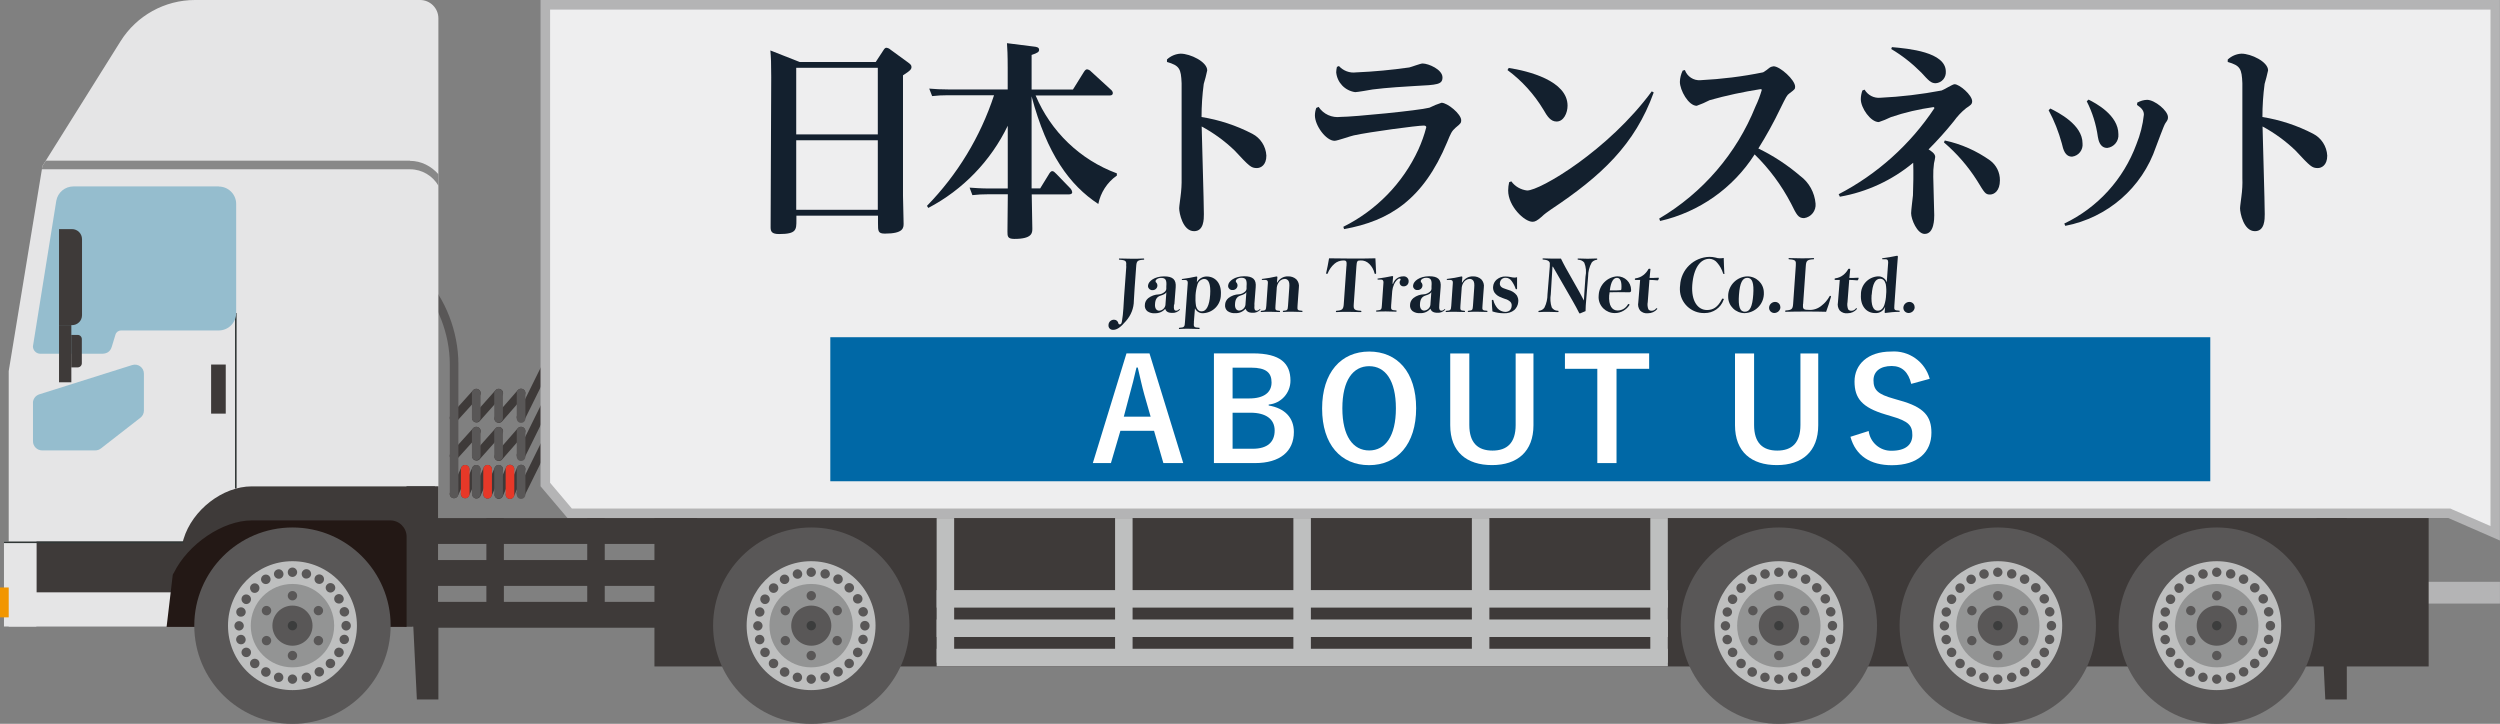 <?xml version="1.0" encoding="UTF-8"?>
<svg id="_レイヤー_2" data-name="レイヤー 2" xmlns="http://www.w3.org/2000/svg" viewBox="0 0 409.97 118.7">
  <rect x="0" y="0" width="409.97" height="118.7" fill="#808080" stroke="none"/>
  <defs>
    <style>
      .cls-1 {
        fill: #595757;
      }

      .cls-1, .cls-2, .cls-3, .cls-4, .cls-5, .cls-6, .cls-7, .cls-8, .cls-9, .cls-10, .cls-11, .cls-12, .cls-13, .cls-14, .cls-15, .cls-16, .cls-17 {
        stroke-width: 0px;
      }

      .cls-2 {
        fill: #888;
      }

      .cls-3 {
        fill: #95bdce;
      }

      .cls-4 {
        fill: #3c3d3d;
      }

      .cls-5 {
        fill: #3e3a39;
      }

      .cls-6 {
        fill: #231815;
      }

      .cls-7 {
        fill: #13202e;
      }

      .cls-8 {
        fill: #bebfbf;
      }

      .cls-9 {
        fill: #b4b4b5;
      }

      .cls-10 {
        fill: #313736;
      }

      .cls-11 {
        fill: #939494;
      }

      .cls-12 {
        fill: #fff;
      }

      .cls-13 {
        fill: #e5e5e6;
      }

      .cls-14 {
        fill: #e73828;
      }

      .cls-15 {
        fill: #eeeeef;
      }

      .cls-16 {
        fill: #f29600;
      }

      .cls-17 {
        fill: #0068a6;
      }
    </style>
  </defs>
  <g id="_レイヤー_1-2" data-name="レイヤー 1">
    <g id="_レイヤー_2-2" data-name=" レイヤー 2-2">
      <g>
        <path class="cls-5" d="m74.47,69.23c-.18,0-.34-.06-.48-.18-.3-.26-.32-.71-.06-1.01l3.65-4.04c.26-.3.71-.32,1.01-.06.3.26.32.71.06,1.01l-3.65,4.04c-.14.16-.34.24-.54.24Z"/>
        <path class="cls-5" d="m78.14,69.29c-.16,0-.34-.06-.48-.18-.3-.26-.32-.71-.06-1.01l3.65-4.1c.26-.3.71-.32,1.01-.06.3.26.32.71.06,1.01l-3.65,4.1c-.14.16-.34.24-.54.24Z"/>
        <path class="cls-5" d="m81.8,69.35c-.16,0-.34-.06-.48-.18-.3-.26-.32-.71-.06-1.01l3.65-4.18c.26-.3.71-.32,1.01-.06.3.26.32.71.06,1.01l-3.65,4.18c-.14.16-.34.24-.54.24Z"/>
        <path class="cls-5" d="m85.45,69.12c-.1,0-.22-.02-.32-.08-.36-.18-.5-.59-.32-.95l3.83-7.75c.18-.36.59-.5.95-.32s.5.59.32.95l-3.83,7.75c-.12.26-.38.4-.63.4Z"/>
        <path class="cls-1" d="m78.1,69.23c-.4,0-.71-.32-.71-.71v-4.04c0-.4.32-.71.71-.71s.71.32.71.71v4.04c0,.4-.32.71-.71.71Z"/>
        <path class="cls-1" d="m81.76,69.29c-.4,0-.71-.32-.71-.71v-4.1c0-.4.32-.71.71-.71s.71.32.71.71v4.1c0,.4-.32.71-.71.71Z"/>
        <path class="cls-1" d="m85.45,69.35c-.4,0-.71-.32-.71-.71v-4.18c0-.4.32-.71.71-.71s.71.32.71.71v4.18c0,.4-.32.71-.71.71Z"/>
        <path class="cls-5" d="m74.47,75.46c-.18,0-.34-.06-.48-.18-.3-.26-.32-.71-.06-1.01l3.65-4.04c.26-.3.71-.32,1.01-.06.3.26.32.71.06,1.01l-3.65,4.04c-.14.16-.34.24-.54.24Z"/>
        <path class="cls-5" d="m78.14,75.54c-.16,0-.34-.06-.48-.18-.3-.26-.32-.71-.06-1.01l3.65-4.1c.26-.3.71-.32,1.01-.06.3.26.32.71.06,1.01l-3.65,4.1c-.14.16-.34.24-.54.24Z"/>
        <path class="cls-5" d="m81.8,75.6c-.16,0-.34-.06-.48-.18-.3-.26-.32-.71-.06-1.01l3.65-4.18c.26-.3.71-.32,1.01-.06.3.26.32.71.06,1.01l-3.65,4.18c-.14.16-.34.24-.54.24Z"/>
        <path class="cls-5" d="m85.45,75.34c-.1,0-.22-.02-.32-.08-.36-.18-.5-.59-.32-.95l3.83-7.75c.18-.36.59-.5.95-.32s.5.59.32.95l-3.83,7.75c-.12.26-.38.4-.63.4Z"/>
        <path class="cls-1" d="m78.1,75.46c-.4,0-.71-.32-.71-.71v-4.04c0-.4.32-.71.71-.71s.71.32.71.71v4.04c0,.4-.32.71-.71.71Z"/>
        <path class="cls-1" d="m81.76,75.54c-.4,0-.71-.32-.71-.71v-4.1c0-.4.32-.71.71-.71s.71.32.71.71v4.1c0,.4-.32.71-.71.71Z"/>
        <path class="cls-1" d="m85.45,75.6c-.4,0-.71-.32-.71-.71v-4.18c0-.4.32-.71.71-.71s.71.32.71.71v4.18c0,.4-.32.71-.71.71Z"/>
        <path class="cls-5" d="m74.47,81.71s-.2-.02-.3-.06c-.36-.16-.52-.57-.36-.93l1.82-4.04c.16-.36.57-.52.93-.36.36.16.52.57.36.93l-1.82,4.04c-.12.26-.38.42-.65.42h.02Z"/>
        <path class="cls-5" d="m76.29,81.71s-.2-.02-.3-.06c-.36-.16-.52-.57-.36-.93l1.82-4.04c.16-.36.57-.52.93-.36.36.16.52.57.36.93l-1.82,4.04c-.12.26-.38.42-.65.42h.02Z"/>
        <path class="cls-5" d="m78.14,81.76s-.2,0-.28-.06c-.36-.16-.52-.57-.36-.93l1.82-4.1c.16-.36.57-.52.93-.36.36.16.52.57.36.93l-1.82,4.1c-.12.26-.38.42-.65.42Z"/>
        <path class="cls-5" d="m79.96,81.76s-.2,0-.28-.06c-.36-.16-.52-.57-.36-.93l1.82-4.1c.16-.36.57-.52.93-.36.36.16.52.57.36.93l-1.82,4.1c-.12.26-.38.42-.65.42Z"/>
        <path class="cls-5" d="m81.8,81.82s-.2,0-.28-.06c-.36-.16-.52-.57-.36-.93l1.82-4.18c.16-.36.57-.52.93-.38.36.16.52.57.36.93l-1.82,4.18c-.12.26-.38.44-.65.44Z"/>
        <path class="cls-5" d="m83.63,81.82s-.2,0-.28-.06c-.36-.16-.52-.57-.36-.93l1.82-4.18c.16-.36.57-.52.93-.38.36.16.52.57.36.93l-1.82,4.18c-.12.26-.38.44-.65.44Z"/>
        <path class="cls-5" d="m85.45,81.57c-.1,0-.22-.02-.32-.08-.36-.18-.5-.59-.32-.95l3.83-7.75c.18-.36.59-.5.95-.32s.5.59.32.95l-3.83,7.75c-.12.26-.38.4-.63.4Z"/>
        <path class="cls-1" d="m78.1,81.71c-.4,0-.71-.32-.71-.71v-4.04c0-.4.32-.71.71-.71s.71.32.71.71v4.04c0,.4-.32.71-.71.71Z"/>
        <path class="cls-1" d="m81.76,81.76c-.4,0-.71-.32-.71-.71v-4.1c0-.4.32-.71.71-.71s.71.32.71.71v4.1c0,.4-.32.71-.71.71Z"/>
        <path class="cls-1" d="m85.45,81.82c-.4,0-.71-.32-.71-.71v-4.18c0-.4.32-.71.71-.71s.71.32.71.71v4.18c0,.4-.32.71-.71.71Z"/>
        <path class="cls-14" d="m76.29,81.71c-.4,0-.71-.32-.71-.71v-4.04c0-.4.32-.71.71-.71s.71.32.71.71v4.04c0,.4-.32.71-.71.71Z"/>
        <path class="cls-14" d="m79.96,81.76c-.4,0-.71-.32-.71-.71v-4.1c0-.4.32-.71.71-.71s.71.32.71.71v4.1c0,.4-.32.71-.71.71Z"/>
        <path class="cls-14" d="m83.63,81.82c-.4,0-.71-.32-.71-.71v-4.18c0-.4.32-.71.71-.71s.71.32.71.71v4.18c0,.4-.32.71-.71.71Z"/>
        <path class="cls-1" d="m74.47,81.71c-.4,0-.71-.32-.71-.71v-21.27c0-4.96-2-10.09-5.21-13.42-.28-.28-.26-.73,0-1.01.28-.28.73-.26,1.01,0,3.47,3.57,5.61,9.1,5.61,14.41v21.27c0,.4-.32.71-.71.71l.02.02Z"/>
        <rect class="cls-9" x="396.99" y="95.41" width="12.97" height="3.57"/>
        <rect class="cls-5" x="107.32" y="84.96" width="290.95" height="24.33"/>
        <polyline class="cls-13" points="1.43 102.74 71.89 102.74 71.89 27.22 6.96 27.22 1.43 60.85 1.43 102.74"/>
        <polyline class="cls-5" points="35.21 97.13 5.97 97.13 5.97 88.8 38.86 88.8 35.21 97.13"/>
        <path class="cls-5" d="m28.47,93.98l38.21,8.82,5.21-.04-.57-23h-30.04c-4.76,0-9.75,3.87-11.18,8.64l-1.63,5.59"/>
        <path class="cls-6" d="m28.47,93.98l-.14.28-1.01,8.55h39.36v-14.79c0-1.49-1.21-2.68-2.68-2.68h-22.7c-4.76,0-10.49,3.87-12.81,8.64"/>
        <polyline class="cls-5" points="68.36 114.7 71.89 114.7 71.89 79.74 66.66 79.74 68.36 114.7"/>
        <polyline class="cls-5" points="381.32 114.7 384.85 114.7 384.85 79.74 379.62 79.74 381.32 114.7"/>
        <path class="cls-1" d="m379.62,102.6c0,8.9-7.22,16.1-16.1,16.1s-16.1-7.22-16.1-16.1,7.22-16.1,16.1-16.1,16.1,7.22,16.1,16.1"/>
        <path class="cls-8" d="m374.09,102.6c0,5.83-4.72,10.57-10.57,10.57s-10.57-4.72-10.57-10.57,4.72-10.57,10.57-10.57,10.57,4.72,10.57,10.57"/>
        <path class="cls-1" d="m362.75,111.37c0-.44.36-.77.77-.77s.77.36.77.77-.36.77-.77.77-.77-.36-.77-.77m-1.69.46c-.42-.12-.65-.54-.56-.95.12-.42.54-.65.95-.56h0c.42.12.65.54.56.95-.1.36-.42.57-.75.57-.06,0-.14,0-.2-.02h0Zm3.99-.56c-.12-.42.14-.83.56-.95.42-.12.83.14.95.56s-.14.85-.56.95c-.06,0-.14.02-.2.02-.34,0-.65-.24-.75-.57h0Zm-6.29-.4c-.38-.22-.5-.69-.28-1.07.22-.38.69-.5,1.07-.28.38.22.5.69.3,1.07-.14.26-.42.4-.67.4-.14,0-.26-.04-.4-.1l-.02-.02Zm8.49-.3c-.22-.38-.1-.85.28-1.07s.85-.08,1.07.28c.22.38.08.85-.28,1.07-.12.08-.26.1-.4.1-.28,0-.54-.14-.67-.4v.02Zm-10.47-1.23c-.3-.3-.3-.79,0-1.09.3-.3.79-.3,1.11,0,.3.3.3.79,0,1.11-.16.16-.36.22-.56.22s-.4-.08-.56-.22v-.02Zm12.41,0c-.3-.3-.3-.79,0-1.09h0c.3-.3.79-.3,1.11,0,.3.3.3.79,0,1.09-.16.16-.36.24-.56.24s-.4-.08-.56-.24Zm-13.92-1.96c-.22-.38-.1-.85.28-1.07s.85-.08,1.07.28c.22.38.08.85-.28,1.07-.12.08-.26.1-.4.1-.26,0-.54-.14-.67-.4v.02Zm15.48.28c-.38-.22-.5-.69-.28-1.07.22-.38.69-.5,1.07-.28.38.22.5.69.28,1.07-.14.26-.42.4-.67.4-.14,0-.26-.04-.4-.1v-.02Zm-16.44-2.58c-.12-.42.14-.85.56-.95.42-.12.83.14.95.56s-.14.85-.56.95c-.06,0-.14.02-.2.02-.34,0-.65-.24-.75-.57h0Zm17.51.54c-.42-.12-.65-.54-.56-.95s.54-.65.95-.56c.42.1.65.54.56.95-.1.36-.42.57-.75.57-.06,0-.14,0-.2-.02h0Zm-17.82-2.99c0-.44.34-.77.77-.77s.77.36.77.77-.36.77-.77.77-.77-.34-.77-.77Zm17.55,0h0v-.04c0-.44.34-.77.77-.77s.77.34.77.77h0v.04c0,.44-.36.77-.77.77s-.77-.36-.77-.77Zm-16.67-1.51c-.42-.1-.65-.54-.56-.95.12-.42.54-.65.95-.56.42.12.67.54.56.95-.1.36-.42.57-.75.57-.06,0-.14,0-.2-.02h0Zm16.4-.59c-.12-.42.14-.85.56-.95.42-.12.83.14.95.56s-.14.83-.56.95c-.06,0-.14.02-.2.02-.34,0-.65-.24-.75-.57h0Zm-15.72-1.59c-.38-.22-.5-.69-.3-1.07.22-.38.69-.5,1.07-.28.38.22.5.69.28,1.07-.14.26-.4.4-.67.4-.14,0-.26-.04-.4-.1l.02-.02Zm14.91-.34c-.22-.38-.1-.85.28-1.07s.85-.1,1.07.28.1.85-.28,1.07c-.12.08-.26.1-.4.1-.26,0-.54-.14-.67-.38Zm-13.68-1.63c-.3-.3-.3-.79,0-1.09.3-.3.79-.3,1.09,0,.3.3.3.79,0,1.11-.16.16-.36.24-.56.24s-.4-.08-.56-.24l.02-.02Zm12.41-.04h0c-.3-.3-.32-.79,0-1.09.3-.3.79-.3,1.11,0h0c.3.3.32.79,0,1.09-.16.16-.36.24-.56.24s-.4-.08-.56-.24Zm-10.73-1.53c-.22-.38-.08-.85.28-1.07.38-.22.85-.1,1.07.28s.1.85-.28,1.07c-.12.08-.26.1-.4.1-.26,0-.54-.14-.67-.4v.02Zm9.06.26c-.38-.22-.5-.69-.3-1.07.22-.38.69-.5,1.07-.3.38.22.5.69.3,1.07-.14.26-.42.4-.67.4-.14,0-.26-.04-.38-.1h-.02Zm-7.02-1.33c-.12-.42.14-.83.56-.95h0c.42-.12.83.14.95.56s-.14.85-.56.95c-.06,0-.14.02-.2.02-.34,0-.65-.24-.75-.57h0Zm5.1.54c-.42-.1-.65-.54-.56-.95s.54-.67.95-.56c.42.1.65.54.56.95-.1.36-.42.57-.75.57-.06,0-.14,0-.2-.02h0Zm-2.86-1.03c0-.44.34-.77.77-.77s.77.36.77.77-.36.77-.77.77h0c-.44,0-.77-.34-.77-.77Z"/>
        <path class="cls-11" d="m370.36,102.6c0,3.77-3.05,6.84-6.84,6.84s-6.84-3.05-6.84-6.84,3.05-6.84,6.84-6.84,6.84,3.05,6.84,6.84"/>
        <path class="cls-1" d="m366.81,102.6c0,1.82-1.47,3.29-3.29,3.29s-3.29-1.47-3.29-3.29,1.47-3.29,3.29-3.29,3.29,1.47,3.29,3.29"/>
        <path class="cls-4" d="m364.29,102.6c0,.42-.34.77-.77.77s-.77-.34-.77-.77.34-.77.77-.77.77.34.77.77"/>
        <path class="cls-1" d="m364.29,97.69c0,.42-.34.77-.77.77s-.77-.34-.77-.77.34-.77.77-.77.77.34.77.77"/>
        <path class="cls-1" d="m359.65,99.47c.38.22.5.67.28,1.05s-.67.5-1.05.28-.5-.67-.28-1.05.67-.5,1.05-.28"/>
        <path class="cls-1" d="m358.88,104.39c.38-.22.83-.08,1.05.28.22.38.08.83-.28,1.05-.38.22-.83.08-1.05-.28-.22-.38-.08-.83.28-1.05"/>
        <path class="cls-1" d="m362.75,107.5c0-.42.34-.77.77-.77s.77.34.77.77-.34.77-.77.77-.77-.34-.77-.77"/>
        <path class="cls-1" d="m367.39,105.72c-.38-.22-.5-.67-.28-1.05s.67-.5,1.05-.28.5.67.28,1.05-.67.5-1.05.28"/>
        <path class="cls-1" d="m368.16,100.8c-.38.22-.83.08-1.05-.28-.22-.38-.08-.83.28-1.05.38-.22.83-.08,1.05.28.22.38.08.83-.28,1.05"/>
        <path class="cls-1" d="m64.06,102.6c0,8.9-7.22,16.1-16.1,16.1s-16.1-7.22-16.1-16.1,7.22-16.1,16.1-16.1,16.1,7.22,16.1,16.1"/>
        <path class="cls-8" d="m58.53,102.6c0,5.83-4.72,10.57-10.57,10.57s-10.57-4.72-10.57-10.57,4.72-10.57,10.57-10.57,10.57,4.72,10.57,10.57"/>
        <path class="cls-1" d="m47.19,111.37c0-.44.36-.77.77-.77s.77.36.77.77-.36.77-.77.77-.77-.36-.77-.77m-1.69.46c-.42-.12-.65-.54-.56-.95.12-.42.54-.65.95-.56h0c.42.12.65.54.56.95-.1.36-.42.57-.75.57-.06,0-.14,0-.2-.02Zm3.99-.56c-.12-.42.14-.83.56-.95.42-.12.83.14.95.56s-.14.85-.56.95c-.06,0-.14.02-.2.02-.34,0-.65-.24-.75-.57Zm-6.29-.4c-.38-.22-.5-.69-.28-1.07.22-.38.69-.5,1.07-.28s.5.69.3,1.07c-.14.26-.42.4-.67.4-.14,0-.26-.04-.4-.1l-.02-.02Zm8.49-.3c-.22-.38-.1-.85.28-1.07.38-.22.85-.08,1.07.28.22.38.08.85-.28,1.07-.12.08-.26.1-.4.1-.28,0-.54-.14-.67-.4v.02Zm-10.47-1.23c-.3-.3-.3-.79,0-1.09.3-.3.79-.3,1.11,0,.3.3.3.79,0,1.11-.16.16-.36.22-.56.22s-.4-.08-.56-.22v-.02Zm12.41,0c-.3-.3-.3-.79,0-1.09h0c.3-.3.79-.3,1.11,0,.3.3.3.79,0,1.09-.16.16-.36.24-.56.24s-.4-.08-.56-.24Zm-13.92-1.96c-.22-.38-.1-.85.28-1.07.38-.22.85-.08,1.07.28.22.38.08.85-.28,1.07-.12.08-.26.1-.4.1-.26,0-.54-.14-.67-.4v.02Zm15.48.28c-.38-.22-.5-.69-.28-1.07.22-.38.69-.5,1.07-.28s.5.69.28,1.07c-.14.26-.42.4-.67.4-.14,0-.26-.04-.4-.1v-.02Zm-16.44-2.58c-.12-.42.14-.85.56-.95.42-.12.83.14.95.56s-.14.85-.56.95c-.06,0-.14.02-.2.02-.34,0-.65-.24-.75-.57Zm17.51.54c-.42-.12-.65-.54-.56-.95.12-.42.54-.65.95-.56.42.1.65.54.56.95-.1.36-.42.57-.75.57-.06,0-.14,0-.2-.02Zm-17.82-2.99c0-.44.34-.77.77-.77s.77.36.77.77-.36.77-.77.77-.77-.34-.77-.77Zm17.55,0h0v-.04c0-.44.34-.77.77-.77s.77.34.77.77h0v.04c0,.44-.36.77-.77.77s-.77-.36-.77-.77Zm-16.67-1.51c-.42-.1-.65-.54-.56-.95.12-.42.54-.65.95-.56.42.12.67.54.56.95-.1.36-.42.57-.75.57-.06,0-.14,0-.2-.02Zm16.4-.59c-.12-.42.14-.85.56-.95.42-.12.83.14.95.56s-.14.83-.56.95c-.06,0-.14.02-.2.02-.34,0-.65-.24-.75-.57Zm-15.72-1.59c-.38-.22-.5-.69-.3-1.07.22-.38.69-.5,1.07-.28s.5.69.28,1.07c-.14.26-.4.4-.67.4-.14,0-.26-.04-.38-.1v-.02Zm14.91-.34c-.22-.38-.1-.85.28-1.07.38-.22.85-.1,1.07.28s.1.85-.28,1.07c-.12.08-.26.1-.4.1-.26,0-.54-.14-.67-.38Zm-13.68-1.63c-.3-.3-.3-.79,0-1.09.3-.3.79-.3,1.09,0s.3.79,0,1.11c-.16.16-.36.24-.56.24s-.4-.08-.56-.24l.02-.02Zm12.41-.04h0c-.3-.3-.32-.79,0-1.09.3-.3.79-.3,1.11,0h0c.3.3.32.79,0,1.09-.16.16-.36.24-.56.24s-.4-.08-.56-.24Zm-10.73-1.53c-.22-.38-.08-.85.28-1.07.38-.22.85-.1,1.07.28s.1.85-.28,1.07c-.12.08-.26.1-.4.1-.26,0-.54-.14-.67-.4v.02Zm9.06.26c-.38-.22-.5-.69-.3-1.07.22-.38.69-.5,1.07-.3.38.22.5.69.3,1.07-.14.26-.42.4-.67.4-.14,0-.26-.04-.4-.1Zm-7.02-1.33c-.12-.42.14-.83.56-.95h0c.42-.12.83.14.95.56s-.14.85-.56.95c-.06,0-.14.02-.2.02-.34,0-.65-.24-.75-.57Zm5.1.54c-.42-.1-.65-.54-.56-.95.12-.42.54-.67.95-.56.42.1.65.54.56.95-.1.36-.42.57-.75.57-.06,0-.14,0-.2-.02Zm-2.86-1.03c0-.44.34-.77.77-.77s.77.36.77.77-.36.77-.77.77h0c-.44,0-.77-.34-.77-.77Z"/>
        <path class="cls-11" d="m54.8,102.6c0,3.77-3.05,6.84-6.84,6.84s-6.84-3.05-6.84-6.84,3.05-6.84,6.84-6.84,6.84,3.05,6.84,6.84"/>
        <path class="cls-1" d="m51.25,102.6c0,1.82-1.47,3.29-3.29,3.29s-3.29-1.47-3.29-3.29,1.47-3.29,3.29-3.29,3.29,1.47,3.29,3.29"/>
        <path class="cls-4" d="m48.73,102.6c0,.42-.34.77-.77.77s-.77-.34-.77-.77.34-.77.77-.77.77.34.77.77"/>
        <path class="cls-1" d="m48.73,97.69c0,.42-.34.77-.77.77s-.77-.34-.77-.77.34-.77.77-.77.77.34.77.77"/>
        <path class="cls-1" d="m44.09,99.47c.38.22.5.67.28,1.05s-.67.5-1.05.28-.5-.67-.28-1.05.67-.5,1.05-.28"/>
        <path class="cls-1" d="m43.32,104.39c.38-.22.83-.08,1.05.28.22.38.08.83-.28,1.05-.38.22-.83.08-1.05-.28-.22-.38-.08-.83.28-1.05"/>
        <path class="cls-1" d="m47.19,107.5c0-.42.34-.77.77-.77s.77.34.77.77-.34.77-.77.77-.77-.34-.77-.77"/>
        <path class="cls-1" d="m51.83,105.72c-.38-.22-.5-.67-.28-1.05s.67-.5,1.05-.28.5.67.28,1.05-.67.5-1.05.28"/>
        <path class="cls-1" d="m52.6,100.8c-.38.22-.83.08-1.05-.28-.22-.38-.08-.83.28-1.05.38-.22.83-.08,1.05.28.22.38.08.83-.28,1.05"/>
        <path class="cls-1" d="m343.71,102.6c0,8.9-7.22,16.1-16.1,16.1s-16.1-7.22-16.1-16.1,7.22-16.1,16.1-16.1,16.1,7.22,16.1,16.1"/>
        <path class="cls-8" d="m338.18,102.6c0,5.83-4.72,10.57-10.57,10.57s-10.57-4.72-10.57-10.57,4.72-10.57,10.57-10.57,10.57,4.72,10.57,10.57"/>
        <path class="cls-1" d="m326.84,111.37c0-.44.36-.77.77-.77s.77.36.77.77-.36.77-.77.77-.77-.36-.77-.77m-1.69.46c-.42-.12-.65-.54-.56-.95.12-.42.54-.65.95-.56h0c.42.12.65.54.56.95-.1.36-.42.57-.75.57-.06,0-.14,0-.2-.02h0Zm3.99-.56c-.12-.42.14-.83.56-.95.42-.12.83.14.95.56s-.14.85-.56.95c-.06,0-.14.02-.2.02-.34,0-.65-.24-.75-.57h0Zm-6.29-.4c-.38-.22-.5-.69-.28-1.07.22-.38.69-.5,1.07-.28.38.22.5.69.3,1.07-.14.26-.42.4-.67.4-.14,0-.26-.04-.4-.1l-.02-.02Zm8.49-.3c-.22-.38-.1-.85.28-1.07s.85-.08,1.07.28c.22.38.08.85-.28,1.07-.12.08-.26.1-.4.1-.28,0-.54-.14-.67-.4v.02Zm-10.47-1.23c-.3-.3-.3-.79,0-1.09.3-.3.79-.3,1.11,0,.3.3.3.79,0,1.11-.16.16-.36.22-.56.22s-.4-.08-.56-.22v-.02Zm12.41,0c-.3-.3-.3-.79,0-1.09h0c.3-.3.79-.3,1.11,0,.3.3.3.79,0,1.09-.16.16-.36.24-.56.24s-.4-.08-.56-.24Zm-13.92-1.96c-.22-.38-.1-.85.28-1.07s.85-.08,1.07.28c.22.38.08.85-.28,1.07-.12.08-.26.1-.4.1-.26,0-.54-.14-.67-.4v.02Zm15.48.28c-.38-.22-.5-.69-.28-1.07.22-.38.69-.5,1.07-.28.38.22.5.69.28,1.07-.14.26-.42.4-.67.4-.14,0-.26-.04-.4-.1v-.02Zm-16.44-2.58c-.12-.42.14-.85.56-.95.42-.12.83.14.95.56s-.14.85-.56.95c-.06,0-.14.02-.2.02-.34,0-.65-.24-.75-.57h0Zm17.51.54c-.42-.12-.65-.54-.56-.95s.54-.65.95-.56c.42.1.65.54.56.95-.1.36-.42.57-.75.57-.06,0-.14,0-.2-.02h0Zm-17.82-2.99c0-.44.34-.77.77-.77s.77.36.77.77-.36.77-.77.77-.77-.34-.77-.77Zm17.55,0h0v-.04c0-.44.34-.77.77-.77s.77.34.77.77h0v.04c0,.44-.36.77-.77.77s-.77-.36-.77-.77Zm-16.67-1.51c-.42-.1-.65-.54-.56-.95.12-.42.54-.65.95-.56.42.12.67.54.56.95-.1.36-.42.57-.75.57-.06,0-.14,0-.2-.02h0Zm16.4-.59c-.12-.42.14-.85.56-.95.42-.12.83.14.95.56s-.14.83-.56.95c-.06,0-.14.02-.2.02-.34,0-.65-.24-.75-.57h0Zm-15.72-1.59c-.38-.22-.5-.69-.3-1.07.22-.38.69-.5,1.07-.28.38.22.5.69.28,1.07-.14.26-.4.4-.67.4-.14,0-.26-.04-.4-.1l.02-.02Zm14.91-.34c-.22-.38-.1-.85.28-1.07s.85-.1,1.07.28.1.85-.28,1.07c-.12.08-.26.1-.4.1-.26,0-.54-.14-.67-.38Zm-13.68-1.63c-.3-.3-.3-.79,0-1.09.3-.3.79-.3,1.09,0,.3.3.3.79,0,1.11-.16.16-.36.24-.56.24s-.4-.08-.56-.24l.02-.02Zm12.41-.04h0c-.3-.3-.32-.79,0-1.09.3-.3.79-.3,1.11,0h0c.3.3.32.79,0,1.09-.16.16-.36.24-.56.24s-.4-.08-.56-.24Zm-10.73-1.53c-.22-.38-.08-.85.28-1.07.38-.22.85-.1,1.07.28s.1.85-.28,1.07c-.12.08-.26.1-.4.1-.26,0-.54-.14-.67-.4v.02Zm9.06.26c-.38-.22-.5-.69-.3-1.07.22-.38.69-.5,1.07-.3.38.22.5.69.3,1.07-.14.26-.42.4-.67.4-.14,0-.26-.04-.4-.1Zm-7.02-1.33c-.12-.42.14-.83.56-.95h0c.42-.12.83.14.95.56s-.14.85-.56.95c-.06,0-.14.02-.2.02-.34,0-.65-.24-.75-.57h0Zm5.1.54c-.42-.1-.65-.54-.56-.95s.54-.67.95-.56c.42.1.65.54.56.95-.1.36-.42.57-.75.57-.06,0-.14,0-.2-.02h0Zm-2.86-1.03c0-.44.34-.77.77-.77s.77.36.77.77-.36.77-.77.77h0c-.44,0-.77-.34-.77-.77Z"/>
        <path class="cls-11" d="m334.45,102.6c0,3.77-3.05,6.84-6.82,6.84s-6.84-3.05-6.84-6.84,3.05-6.84,6.84-6.84,6.82,3.05,6.82,6.84"/>
        <path class="cls-1" d="m330.9,102.6c0,1.82-1.47,3.29-3.29,3.29s-3.29-1.47-3.29-3.29,1.47-3.29,3.29-3.29,3.29,1.47,3.29,3.29"/>
        <path class="cls-4" d="m328.39,102.6c0,.42-.34.77-.77.77s-.77-.34-.77-.77.34-.77.77-.77.77.34.77.77"/>
        <path class="cls-1" d="m328.39,97.69c0,.42-.34.77-.77.77s-.77-.34-.77-.77.34-.77.77-.77.77.34.77.77"/>
        <path class="cls-1" d="m323.75,99.47c.38.22.5.67.28,1.05s-.67.5-1.05.28-.5-.67-.28-1.05.67-.5,1.05-.28"/>
        <path class="cls-1" d="m322.97,104.39c.38-.22.83-.08,1.05.28.22.38.08.83-.28,1.05-.38.22-.83.08-1.05-.28-.22-.38-.08-.83.28-1.05"/>
        <path class="cls-1" d="m326.84,107.5c0-.42.34-.77.77-.77s.77.34.77.77-.34.77-.77.77-.77-.34-.77-.77"/>
        <path class="cls-1" d="m331.48,105.72c-.38-.22-.5-.67-.28-1.05s.67-.5,1.05-.28.5.67.28,1.05-.67.5-1.05.28"/>
        <path class="cls-1" d="m332.25,100.8c-.38.22-.83.08-1.05-.28-.22-.38-.08-.83.28-1.05.38-.22.83-.08,1.05.28.22.38.08.83-.28,1.05"/>
        <path class="cls-1" d="m307.81,102.6c0,8.9-7.22,16.1-16.1,16.1s-16.1-7.22-16.1-16.1,7.22-16.1,16.1-16.1,16.1,7.22,16.1,16.1"/>
        <path class="cls-8" d="m302.28,102.6c0,5.83-4.72,10.57-10.57,10.57s-10.57-4.72-10.57-10.57,4.72-10.57,10.57-10.57,10.57,4.72,10.57,10.57"/>
        <path class="cls-1" d="m290.93,111.37c0-.44.36-.77.77-.77s.77.36.77.77-.36.77-.77.77-.77-.36-.77-.77m-1.69.46c-.42-.12-.65-.54-.56-.95.12-.42.54-.65.95-.56h0c.42.12.65.54.56.95-.1.36-.42.57-.75.57-.06,0-.14,0-.2-.02h0Zm3.99-.56c-.12-.42.14-.83.56-.95.42-.12.83.14.95.56s-.14.85-.56.95c-.06,0-.14.02-.2.02-.34,0-.65-.24-.75-.57h0Zm-6.29-.4c-.38-.22-.5-.69-.28-1.07.22-.38.69-.5,1.07-.28.38.22.5.69.3,1.07-.14.26-.42.4-.67.4-.14,0-.26-.04-.4-.1l-.02-.02Zm8.49-.3c-.22-.38-.1-.85.28-1.07s.85-.08,1.07.28c.22.38.08.85-.28,1.07-.12.08-.26.1-.4.1-.28,0-.54-.14-.67-.4v.02Zm-10.47-1.23c-.3-.3-.3-.79,0-1.09.3-.3.79-.3,1.11,0,.3.3.3.79,0,1.11-.16.16-.36.22-.56.22s-.4-.08-.56-.22v-.02Zm12.41,0c-.3-.3-.3-.79,0-1.09h0c.3-.3.79-.3,1.11,0,.3.3.3.79,0,1.09-.16.16-.36.24-.56.24s-.4-.08-.56-.24Zm-13.92-1.96c-.22-.38-.1-.85.28-1.07s.85-.08,1.07.28c.22.38.08.85-.28,1.07-.12.08-.26.1-.4.1-.26,0-.54-.14-.67-.4v.02Zm15.48.28c-.38-.22-.5-.69-.28-1.07.22-.38.69-.5,1.07-.28.38.22.5.69.28,1.07-.14.26-.42.4-.67.4-.14,0-.26-.04-.4-.1v-.02Zm-16.44-2.58c-.12-.42.14-.85.56-.95.42-.12.83.14.95.56s-.14.85-.56.95c-.06,0-.14.02-.2.02-.34,0-.65-.24-.75-.57h0Zm17.51.54c-.42-.12-.65-.54-.56-.95.12-.42.54-.65.95-.56.42.1.65.54.56.95-.1.36-.42.57-.75.57-.06,0-.14,0-.2-.02h0Zm-17.82-2.99c0-.44.34-.77.77-.77s.77.36.77.77-.36.77-.77.77-.77-.34-.77-.77Zm17.55,0h0v-.04c0-.44.34-.77.77-.77s.77.34.77.77h0v.04c0,.44-.36.77-.77.77s-.77-.36-.77-.77Zm-16.67-1.51c-.42-.1-.65-.54-.56-.95.12-.42.54-.65.95-.56.42.12.67.54.56.95-.1.36-.42.57-.75.57-.06,0-.14,0-.2-.02h0Zm16.4-.59c-.12-.42.14-.85.56-.95.42-.12.83.14.95.56s-.14.83-.56.95c-.06,0-.14.02-.2.02-.34,0-.65-.24-.75-.57h0Zm-15.72-1.59c-.38-.22-.5-.69-.3-1.07.22-.38.69-.5,1.07-.28.38.22.5.69.28,1.07-.14.26-.4.4-.67.4-.14,0-.26-.04-.38-.1v-.02Zm14.91-.34c-.22-.38-.1-.85.28-1.07s.85-.1,1.07.28.1.85-.28,1.07c-.12.08-.26.1-.4.1-.26,0-.54-.14-.67-.38Zm-13.68-1.63c-.3-.3-.3-.79,0-1.09.3-.3.79-.3,1.09,0,.3.3.3.79,0,1.11-.16.16-.36.24-.56.24s-.4-.08-.56-.24l.02-.02Zm12.41-.04h0c-.3-.3-.32-.79,0-1.09.3-.3.79-.3,1.11,0h0c.3.3.32.79,0,1.09-.16.16-.36.24-.56.24s-.4-.08-.56-.24Zm-10.73-1.53c-.22-.38-.08-.85.28-1.07.38-.22.85-.1,1.07.28s.1.85-.28,1.07c-.12.08-.26.1-.4.1-.26,0-.54-.14-.67-.4v.02Zm9.06.26c-.38-.22-.5-.69-.3-1.07.22-.38.69-.5,1.07-.3.38.22.5.69.3,1.07-.14.26-.42.4-.67.4-.14,0-.26-.04-.4-.1Zm-7.02-1.33c-.12-.42.14-.83.56-.95h0c.42-.12.83.14.95.56s-.14.85-.56.95c-.06,0-.14.02-.2.02-.34,0-.65-.24-.75-.57h0Zm5.1.54c-.42-.1-.65-.54-.56-.95.12-.42.54-.67.95-.56.42.1.65.54.56.95-.1.36-.42.57-.75.57-.06,0-.14,0-.2-.02h0Zm-2.86-1.03c0-.44.34-.77.77-.77s.77.36.77.77-.36.77-.77.77h0c-.44,0-.77-.34-.77-.77Z"/>
        <path class="cls-11" d="m298.55,102.6c0,3.77-3.05,6.84-6.84,6.84s-6.84-3.05-6.84-6.84,3.05-6.84,6.84-6.84,6.84,3.05,6.84,6.84"/>
        <path class="cls-1" d="m295,102.6c0,1.82-1.47,3.29-3.29,3.29s-3.29-1.47-3.29-3.29,1.47-3.29,3.29-3.29,3.29,1.47,3.29,3.29"/>
        <path class="cls-4" d="m292.48,102.6c0,.42-.34.77-.77.77s-.77-.34-.77-.77.34-.77.77-.77.77.34.77.77"/>
        <path class="cls-1" d="m292.48,97.69c0,.42-.34.77-.77.77s-.77-.34-.77-.77.34-.77.77-.77.77.34.77.77"/>
        <path class="cls-1" d="m287.84,99.47c.38.22.5.67.28,1.05s-.67.5-1.05.28-.5-.67-.28-1.05.67-.5,1.05-.28"/>
        <path class="cls-1" d="m287.07,104.39c.38-.22.83-.08,1.05.28.22.38.08.83-.28,1.05-.38.22-.83.08-1.05-.28-.22-.38-.08-.83.28-1.05"/>
        <path class="cls-1" d="m290.93,107.5c0-.42.34-.77.77-.77s.77.34.77.77-.34.77-.77.77-.77-.34-.77-.77"/>
        <path class="cls-1" d="m295.57,105.72c-.38-.22-.5-.67-.28-1.05s.67-.5,1.05-.28.5.67.28,1.05-.67.5-1.05.28"/>
        <path class="cls-1" d="m296.35,100.8c-.38.22-.83.08-1.05-.28-.22-.38-.08-.83.28-1.05.38-.22.83-.08,1.05.28.22.38.08.83-.28,1.05"/>
        <rect class="cls-8" x="153.6" y="106.39" width="119.91" height="2.87"/>
        <rect class="cls-8" x="153.6" y="101.59" width="119.91" height="2.87"/>
        <rect class="cls-8" x="153.6" y="96.77" width="119.91" height="2.87"/>
        <rect class="cls-5" x="69.27" y="84.96" width="45.07" height="4.24"/>
        <rect class="cls-5" x="69.27" y="91.84" width="45.07" height="4.24"/>
        <rect class="cls-5" x="69.27" y="98.7" width="45.07" height="4.24"/>
        <rect class="cls-8" x="212.1" y="84.96" width="2.87" height="23.71"/>
        <rect class="cls-8" x="153.6" y="84.96" width="2.87" height="23.71"/>
        <rect class="cls-5" x="79.76" y="84.96" width="2.87" height="17.78"/>
        <rect class="cls-5" x="96.3" y="84.96" width="2.87" height="17.78"/>
        <rect class="cls-8" x="182.86" y="84.96" width="2.87" height="23.71"/>
        <rect class="cls-8" x="270.63" y="84.96" width="2.87" height="23.71"/>
        <rect class="cls-8" x="241.37" y="84.96" width="2.87" height="23.71"/>
        <path class="cls-13" d="m6.96,27.22h64.93V3.01c0-1.67-1.35-3.01-3.01-3.01H31.98c-4.96,0-9.58,2.56-12.21,6.76L6.96,27.22"/>
        <rect class="cls-10" x="38.54" y="51.33" width=".26" height="28.77"/>
        <path class="cls-3" d="m35.89,30.57H12.05c-1.39,0-2.58.99-2.82,2.36l-3.83,23.87c0,.65.54,1.21,1.21,1.21h10.09c.65,0,1.37-.2,1.65-1.21l.59-1.94c.12-.4.5-.67.91-.67h16.02c1.59,0,2.86-1.29,2.86-2.86v-17.88c0-1.59-1.29-2.86-2.86-2.86"/>
        <rect class="cls-5" x="9.68" y="53.31" width="2.02" height="9.38"/>
        <path class="cls-5" d="m9.68,53.31v-15.74h2.12c.91,0,1.65.73,1.65,1.65v12.47c0,.91-.73,1.63-1.65,1.63h-2.12"/>
        <path class="cls-5" d="m12.73,60.25h-1.05v-5.33h1.05c.4,0,.69.32.69.69v3.95c0,.4-.32.69-.69.69"/>
        <path class="cls-3" d="m5.41,66.08v6.29c0,.81.67,1.49,1.49,1.49h8.74c.34,0,.65-.12.91-.32l6.48-5.04c.36-.28.57-.71.57-1.17v-6.05c0-1.01-.97-1.72-1.94-1.41l-15.23,4.8c-.61.2-1.03.77-1.03,1.41"/>
        <rect class="cls-5" x="34.62" y="59.78" width="2.4" height="8.05"/>
        <rect class="cls-13" x=".65" y="88.8" width="5.31" height="13.94"/>
        <rect class="cls-16" y="96.34" width="1.43" height="4.9"/>
        <rect class="cls-10" x=".65" y="88.8" width="29.44" height=".26"/>
        <path class="cls-1" d="m149.14,102.6c0,8.9-7.22,16.1-16.1,16.1s-16.1-7.22-16.1-16.1,7.22-16.1,16.1-16.1,16.1,7.22,16.1,16.1"/>
        <path class="cls-8" d="m143.58,102.6c0,5.83-4.72,10.57-10.57,10.57s-10.57-4.72-10.57-10.57,4.72-10.57,10.57-10.57,10.57,4.72,10.57,10.57"/>
        <path class="cls-1" d="m132.26,111.37c0-.44.36-.77.77-.77s.77.36.77.77-.36.77-.77.77-.77-.36-.77-.77m-1.69.46c-.42-.12-.65-.54-.56-.95.12-.42.54-.65.95-.56h0c.42.12.65.54.56.95-.1.36-.42.57-.75.57-.06,0-.14,0-.2-.02Zm3.99-.56c-.12-.42.14-.83.56-.95s.83.14.95.56c.12.42-.14.85-.56.95-.06,0-.14.02-.2.02-.34,0-.65-.24-.75-.57Zm-6.29-.4c-.38-.22-.5-.69-.28-1.07.22-.38.69-.5,1.07-.28s.5.69.3,1.07c-.14.26-.42.4-.67.4-.14,0-.26-.04-.38-.1l-.04-.02Zm8.49-.3c-.22-.38-.1-.85.28-1.07s.85-.08,1.07.28c.22.38.08.85-.28,1.07-.12.08-.26.1-.4.1-.28,0-.54-.14-.67-.4v.02Zm-10.47-1.23c-.3-.3-.3-.79,0-1.09.3-.3.79-.3,1.11,0,.3.3.3.79,0,1.11-.16.16-.36.22-.56.22s-.4-.08-.56-.22v-.02Zm12.41,0c-.3-.3-.3-.79,0-1.09h0c.3-.3.79-.3,1.11,0,.3.3.3.79,0,1.09-.16.16-.36.24-.56.24s-.4-.08-.56-.24Zm-13.92-1.96c-.22-.38-.1-.85.28-1.07s.85-.08,1.07.28c.22.38.08.85-.28,1.07-.12.08-.26.1-.4.1-.26,0-.54-.14-.67-.4v.02Zm15.48.28c-.38-.22-.5-.69-.28-1.07.22-.38.69-.5,1.07-.28s.5.69.28,1.07c-.14.26-.42.4-.67.4-.14,0-.26-.04-.4-.1v-.02Zm-16.44-2.58c-.12-.42.14-.85.56-.95.42-.12.83.14.95.56s-.14.85-.56.95c-.06,0-.14.02-.2.02-.34,0-.65-.24-.75-.57Zm17.51.54c-.42-.12-.65-.54-.56-.95.12-.42.54-.65.95-.56.42.1.65.54.56.95-.1.36-.42.57-.75.57-.06,0-.14,0-.2-.02Zm-17.82-2.99c0-.44.34-.77.77-.77s.77.36.77.77-.36.77-.77.77-.77-.34-.77-.77Zm17.55,0h0v-.04c0-.44.34-.77.77-.77s.77.34.77.77h0v.04c0,.44-.36.77-.77.77s-.77-.36-.77-.77Zm-16.67-1.51c-.42-.1-.65-.54-.56-.95.12-.42.54-.65.95-.56.42.12.67.54.56.95-.1.36-.42.57-.75.57-.06,0-.14,0-.2-.02Zm16.4-.59c-.12-.42.14-.85.56-.95.42-.12.83.14.95.56.12.42-.14.83-.56.95-.06,0-.14.02-.2.02-.34,0-.65-.24-.75-.57Zm-15.72-1.59c-.38-.22-.5-.69-.3-1.07.22-.38.69-.5,1.07-.28.38.22.5.69.28,1.07-.14.26-.4.4-.67.4-.14,0-.26-.04-.4-.1l.02-.02Zm14.91-.34c-.22-.38-.1-.85.28-1.07s.85-.1,1.07.28.1.85-.28,1.07c-.12.08-.26.1-.4.1-.26,0-.54-.14-.67-.38Zm-13.68-1.63c-.3-.3-.3-.79,0-1.09.3-.3.79-.3,1.11,0,.3.3.3.79,0,1.11-.16.16-.36.24-.56.24s-.4-.08-.56-.24v-.02Zm12.41-.04h0c-.3-.3-.32-.79,0-1.09.3-.3.79-.3,1.11,0h0c.3.3.32.79,0,1.09-.16.16-.36.24-.56.24s-.4-.08-.56-.24Zm-10.73-1.53c-.22-.38-.08-.85.28-1.07.38-.22.85-.1,1.07.28s.1.85-.28,1.07c-.12.08-.26.1-.4.1-.26,0-.54-.14-.67-.4v.02Zm9.06.26c-.38-.22-.5-.69-.3-1.07.22-.38.69-.5,1.07-.3.38.22.5.69.3,1.07-.14.26-.42.4-.67.4-.14,0-.26-.04-.38-.1h-.02Zm-7.02-1.33c-.12-.42.14-.83.56-.95h0c.42-.12.83.14.95.56.12.42-.14.85-.56.95-.06,0-.14.02-.2.02-.34,0-.65-.24-.75-.57Zm5.1.54c-.42-.1-.65-.54-.56-.95s.54-.67.95-.56c.42.1.65.54.56.95-.1.36-.42.57-.75.57-.06,0-.14,0-.2-.02Zm-2.86-1.03c0-.44.34-.77.77-.77s.77.36.77.77-.36.77-.77.77h0c-.44,0-.77-.34-.77-.77Z"/>
        <path class="cls-11" d="m139.86,102.6c0,3.77-3.05,6.84-6.84,6.84s-6.84-3.05-6.84-6.84,3.05-6.84,6.84-6.84,6.84,3.05,6.84,6.84"/>
        <path class="cls-1" d="m136.33,102.6c0,1.82-1.47,3.29-3.29,3.29s-3.29-1.47-3.29-3.29,1.47-3.29,3.29-3.29,3.29,1.47,3.29,3.29"/>
        <path class="cls-4" d="m133.81,102.6c0,.42-.34.77-.77.77s-.77-.34-.77-.77.34-.77.77-.77.77.34.77.77"/>
        <path class="cls-1" d="m133.81,97.69c0,.42-.34.77-.77.77s-.77-.34-.77-.77.34-.77.77-.77.77.34.77.77"/>
        <path class="cls-1" d="m129.17,99.47c.38.22.5.67.28,1.05s-.67.5-1.05.28-.5-.67-.28-1.05.67-.5,1.05-.28"/>
        <path class="cls-1" d="m128.4,104.39c.38-.22.83-.08,1.05.28.22.38.08.83-.28,1.05-.38.22-.83.08-1.05-.28-.22-.38-.08-.83.28-1.05"/>
        <path class="cls-1" d="m132.26,107.5c0-.42.34-.77.77-.77s.77.34.77.77-.34.77-.77.77-.77-.34-.77-.77"/>
        <path class="cls-1" d="m136.9,105.72c-.38-.22-.5-.67-.28-1.05s.67-.5,1.05-.28.5.67.28,1.05-.67.5-1.05.28"/>
        <path class="cls-1" d="m137.68,100.8c-.38.22-.83.08-1.05-.28-.22-.38-.08-.83.28-1.05.38-.22.83-.08,1.05.28.22.38.08.83-.28,1.05"/>
        <polyline class="cls-15" points="401.67 84.16 93.42 84.16 89.44 79.44 89.44 .77 409.18 .77 409.18 87.43 401.67 84.16"/>
        <path class="cls-9" d="m408.41,1.57v84.7l-6.29-2.74-.3-.14H93.78l-3.57-4.22V1.57h318.2m1.57-1.57H88.64v79.74l4.42,5.21h308.44l8.45,3.69V0h.02Z"/>
        <path class="cls-2" d="m67.23,26.35H7.51l-.56.89-.08.52h60.37c1.98,0,3.73,1.09,4.66,2.7v-1.88c-1.17-1.33-2.82-2.2-4.66-2.2"/>
        <path class="cls-7" d="m184.68,43.68c.06-.85.02-1.01-1.07-1.09-.1,0-.12-.02-.12-.1s0-.1.12-.1c.54.02,1.39.04,1.94.04.65,0,1.43,0,1.96-.04.1,0,.12,0,.12.1s0,.1-.12.1c-1.01.06-1.13.24-1.19,1.11l-.26,3.59c-.04.69-.08,1.37-.12,2,0,1.25-.48,2.44-1.31,3.37-.89,1.05-1.49,1.43-2.06,1.43-.4.04-.75-.24-.79-.63v-.18c.02-.5.44-.87.93-.85.34,0,.63.26.69.59.04.16.12.18.22.18.18,0,.3-.12.36-.48.12-.71.2-1.43.24-2.14.04-.63.08-1.23.12-1.96l.36-4.92"/>
        <path class="cls-7" d="m192.52,49.94c-.08.81.06,1.01.36,1.01.18,0,.36-.1.48-.24,0,0,.04-.02.06-.02.06,0,.08.04.08.1h0c-.34.36-.81.56-1.29.52-.67,0-1.01-.24-1.13-.67-.42.5-1.05.75-1.69.73-.44.04-.89-.08-1.25-.34-.3-.26-.44-.63-.4-1.01,0-.44.22-.85.56-1.13.5-.38,1.09-.59,1.71-.61.36-.02.71-.18.99-.42.14-.12.24-.28.26-.48v-.4c.1-1.15-.16-1.41-.91-1.41-.4,0-.85.26-.85.52,0,.08,0,.18.1.24.14.14.2.32.2.52-.02.42-.38.75-.81.73h0c-.38.02-.69-.26-.73-.61v-.14c.06-.73,1.09-1.51,2.64-1.51,1.45,0,2,.54,1.9,1.8l-.22,2.82m-1.31-2.02c-.12.22-.36.38-.97.57-.57.18-.85.59-.89,1.37-.06.73.26,1.09.69,1.09.59-.04,1.05-.54,1.03-1.13l.14-1.9Z"/>
        <path class="cls-7" d="m195.79,52.82c-.06.77-.06.89.85.93.08,0,.1.02.08.1,0,.08,0,.1-.1.1-.52-.02-1.13-.04-1.72-.04-.52,0-.99,0-1.49.04-.08,0-.1,0-.08-.1,0-.08,0-.1.1-.1.79-.04.85-.18.89-.93l.46-6.42c.02-.3-.14-.48-.36-.48h-.52s-.1,0-.1-.08,0-.1.12-.1c.67-.08,1.69-.26,2.28-.4.1,0,.14.04.14.12l-.08.85c.32-.59.93-.97,1.61-.97,1.47,0,2.46,1.17,2.34,2.97,0,1.63-1.25,2.95-2.86,3.05-.59.06-1.15-.28-1.39-.81l-.18,2.28m.59-6.17c-.34,1.13-.42,2.32-.24,3.49.14.61.46.91.93.91.75,0,1.27-.89,1.39-2.72.12-1.76-.24-2.6-.99-2.6-.52.04-.95.42-1.09.91h0Z"/>
        <path class="cls-7" d="m205.72,49.94c-.08.81.06,1.01.36,1.01.18,0,.36-.1.48-.24,0,0,.04-.02.06-.02.04,0,.08.04.08.08h0c-.34.36-.81.56-1.29.52-.67,0-1.01-.24-1.15-.67-.42.5-1.05.77-1.69.73-.44.04-.89-.08-1.27-.34-.3-.26-.44-.63-.4-1.01,0-.44.22-.85.56-1.13.5-.38,1.09-.59,1.71-.61.36-.02.71-.18.99-.42.14-.12.24-.28.26-.48v-.4c.1-1.15-.16-1.41-.91-1.41-.4,0-.85.26-.85.52,0,.08,0,.18.08.24.14.14.2.32.2.52-.02.42-.38.75-.81.73h0c-.36.04-.69-.24-.73-.59v-.16c.06-.73,1.09-1.51,2.64-1.51,1.45,0,2,.54,1.88,1.8l-.22,2.82m-1.31-2.02c-.12.22-.36.38-.97.57-.57.18-.85.59-.89,1.37-.06.73.26,1.09.69,1.09.59-.04,1.05-.54,1.03-1.13l.14-1.9Z"/>
        <path class="cls-7" d="m209.47,46.31c.36-.63,1.03-1.01,1.74-.99.5-.02.99.14,1.37.48.34.36.5.85.42,1.35-.04.46-.08,1.01-.1,1.31l-.12,1.67c-.04.67-.06.79.73.83.08,0,.1.02.08.1,0,.08,0,.1-.1.1-.5-.02-.97-.04-1.55-.04s-.97,0-1.45.04c-.1,0-.12,0-.12-.1,0-.08,0-.1.12-.1.67-.04.67-.16.73-.83l.2-2.86c.06-.73,0-1.01-.14-1.23-.16-.22-.42-.34-.67-.3-.44.04-.81.32-1.01.71-.16.3-.24.63-.24.97l-.2,2.72c-.04.67-.06.79.67.83.08,0,.1.02.08.1,0,.08,0,.1-.1.1-.48-.02-.93-.04-1.49-.04s-.99,0-1.49.04c-.08,0-.1,0-.08-.1,0-.08,0-.1.1-.1.75-.04.75-.16.81-.83l.26-3.77c.02-.32-.14-.46-.38-.46h-.52s-.1,0-.1-.08,0-.1.12-.1c.71-.08,1.67-.24,2.3-.4.1,0,.14.04.14.12l-.08.89"/>
        <path class="cls-7" d="m220.81,43.64c.06-.79,0-.93-.52-.93s-1.07.2-1.47.56c-.48.42-.85.95-1.09,1.55-.02.06-.06.1-.1.1-.1,0-.18-.04-.16-.12.16-.67.38-1.82.48-2.44,1.31.02,2.56.04,3.77.04s2.52,0,3.83-.04c.02.61.08,1.76.12,2.44,0,.1-.06.12-.18.12-.04,0-.06-.04-.08-.1-.14-.59-.44-1.13-.87-1.55-.38-.38-.89-.59-1.43-.56-.54,0-.61.12-.67.93l-.44,6.25c-.06.81.04,1.01,1.13,1.07.1,0,.12.02.12.12s0,.1-.12.1c-.5-.02-1.41-.04-2.02-.04s-1.47,0-1.92.04c-.1,0-.12,0-.12-.1,0-.08.02-.1.12-.12.91-.06,1.11-.24,1.17-1.07l.44-6.25"/>
        <path class="cls-7" d="m228.44,46.55c.22-.73.89-1.23,1.65-1.23.46-.06.87.26.91.71v.12c0,.46-.36.81-.81.81h-.02c-.34.02-.61-.22-.65-.56v-.12c0-.1.04-.18.08-.26.04-.04.06-.1.08-.16,0-.14-.04-.18-.18-.18-.24,0-.65.4-.89.93-.16.36-.26.73-.3,1.11l-.18,2.36c-.04.67-.04.79.81.83.08,0,.1.02.08.1,0,.08,0,.1-.1.1-.48-.02-1.09-.04-1.63-.04s-1.03,0-1.53.04q-.1,0-.1-.1c0-.08,0-.1.12-.1.75-.04.79-.18.83-.83l.26-3.75c.02-.32-.14-.48-.36-.48h-.52s-.1,0-.1-.08,0-.1.12-.1c.54-.06,1.74-.28,2.3-.4.1,0,.16.04.14.12l-.1,1.11"/>
        <path class="cls-7" d="m236.03,49.94c-.08.81.06,1.01.36,1.01.18,0,.36-.1.48-.24,0,0,.04-.02.06-.02.04,0,.08.04.08.08h0c-.34.36-.81.56-1.29.52-.67,0-1.01-.24-1.15-.67-.42.5-1.05.77-1.69.73-.44.04-.89-.08-1.25-.34-.3-.26-.44-.63-.4-1.01,0-.44.22-.85.56-1.13.5-.38,1.09-.59,1.71-.61.36-.02.71-.18.99-.42.14-.12.24-.28.26-.48v-.4c.1-1.15-.16-1.41-.91-1.41-.4,0-.85.26-.85.52,0,.08,0,.18.08.24.14.14.2.32.2.52-.02.42-.38.75-.81.73h0c-.38.04-.69-.24-.73-.59v-.16c.06-.73,1.09-1.51,2.64-1.51,1.45,0,2,.54,1.88,1.8l-.22,2.82m-1.31-2.02c-.12.22-.36.38-.97.57-.57.18-.85.59-.89,1.37-.06.73.26,1.09.69,1.09.59-.04,1.05-.54,1.03-1.13l.14-1.9Z"/>
        <path class="cls-7" d="m239.8,46.31c.36-.63,1.03-1.01,1.74-.99.5-.02.99.14,1.37.48.34.36.5.85.42,1.35-.04.46-.08,1.01-.1,1.31l-.12,1.67c-.06.67-.06.79.73.83.08,0,.1.02.08.1,0,.08,0,.1-.1.1-.5-.02-.97-.04-1.55-.04s-.97,0-1.45.04c-.1,0-.12,0-.12-.1,0-.08,0-.1.12-.1.67-.04.67-.16.73-.83l.2-2.86c.06-.73,0-1.01-.14-1.23-.16-.22-.42-.34-.67-.3-.44.04-.81.32-1.01.71-.16.3-.24.63-.24.97l-.2,2.72c-.04.67-.06.79.67.83.08,0,.1.02.08.1,0,.08,0,.1-.1.1-.48-.02-.93-.04-1.49-.04s-.99,0-1.49.04c-.08,0-.1,0-.08-.1,0-.08,0-.1.1-.1.75-.04.75-.16.81-.83l.26-3.77c.02-.32-.14-.46-.38-.46h-.52s-.1,0-.1-.08,0-.1.12-.1c.71-.08,1.67-.24,2.3-.4.1,0,.14.04.14.12l-.08.89"/>
        <path class="cls-7" d="m246.23,48.79c-.46-.14-.87-.42-1.15-.81-.2-.32-.28-.69-.22-1.05.04-.4.24-.77.54-1.05.42-.36.93-.56,1.49-.54.3,0,.59.04.89.1.18.04.36.08.56.08.14,0,.3,0,.44-.08v1.9s-.04.1-.12.1-.1-.04-.12-.1c-.14-.44-.36-.85-.63-1.23-.22-.34-.59-.56-.99-.56-.24,0-.48.06-.65.22-.18.16-.28.38-.3.61-.04.2,0,.4.12.56.14.18.3.28.73.42l.52.18c.56.14,1.05.44,1.39.89.2.34.3.73.24,1.11-.04.5-.28.95-.63,1.29-.48.4-1.09.57-1.72.54-.63,0-1.27-.1-1.88-.3-.06-.59-.1-1.21-.1-1.8,0-.08.06-.1.14-.1s.1.02.12.1c.12.48.36.91.67,1.29.32.36.79.57,1.27.59.28,0,.54-.08.75-.26.18-.2.3-.46.3-.71.04-.24-.04-.48-.18-.65-.26-.26-.59-.44-.93-.52l-.48-.18"/>
        <path class="cls-7" d="m254.59,43.68l-.28,4.58c-.12.71-.08,1.47.16,2.16.22.34.59.54.99.54.12,0,.12.02.12.12s0,.1-.14.1c-.52-.02-1.09-.04-1.57-.04s-.99,0-1.47.04c-.1,0-.12,0-.12-.1,0-.08.02-.1.12-.12.36-.04.67-.22.87-.52.34-.67.5-1.43.5-2.18l.38-4.6v-.3c.06-.42-.18-.73-1.07-.79-.1,0-.12-.02-.12-.1s.02-.12.12-.1c.42.02,1.11.04,1.47.04h1.43c.24.48.48.97.77,1.49l2.22,3.93c.3.54.54.99.77,1.45l.08-1.33.18-2.58c.16-.77.1-1.57-.2-2.3-.24-.3-.59-.46-.97-.48-.1,0-.12-.02-.12-.1s.02-.12.12-.1c.42.02,1.09.04,1.53.04s1.05-.02,1.45-.04c.1,0,.12,0,.12.1,0,.08,0,.1-.12.12-.32.04-.59.2-.79.44-.4.71-.59,1.51-.59,2.32l-.3,3.65c-.08.83-.1,1.33-.12,2l-.91.38s-.1,0-.12-.04c-.3-.59-.61-1.19-1.09-2.02l-3.23-5.61h-.14"/>
        <path class="cls-7" d="m263.89,48.34c-.14,1.86.52,2.58,1.39,2.58.69,0,1.33-.38,1.67-.99.02-.04.06-.08.12-.08.08,0,.16.08.16.14-.52.83-1.43,1.35-2.4,1.35-1.45.02-2.66-1.13-2.68-2.58,0-.14,0-.28.02-.4.1-1.65,1.41-2.95,3.05-3.05,1.23,0,2.24.97,2.26,2.2v.1c0,.14,0,.18-.08.24-.04.04-.1.08-.18.08-.59,0-1.33-.02-1.88-.02s-.87,0-1.39.02c-.02.14-.04.26-.04.4m.93-.71c.28,0,.5,0,.91-.04.1,0,.12-.06.14-.22.08-1.19-.18-1.8-.73-1.8s-.99.59-1.17,2.06h.85,0Z"/>
        <path class="cls-7" d="m268.21,45.9c-.1,0-.12,0-.12-.12,0-.1.02-.12.14-.14.46-.06.89-.24,1.25-.52.34-.26.61-.57.81-.93.02-.08.12-.14.2-.12.14,0,.18.02.16.12l-.14,1.39c.44,0,.87,0,1.45-.04.06,0,.08.02.08.08l-.1.28s-.06.08-.12.08c-.44-.04-.89-.08-1.33-.08l-.28,3.63c-.08.4-.04.81.1,1.19.12.16.34.26.54.24.3,0,.56-.14.73-.38.02-.02.06-.04.08-.04.06,0,.12.06.12.12h0c-.38.46-.93.71-1.53.71-.48.06-.95-.1-1.29-.44-.3-.4-.4-.87-.3-1.35.04-.59.1-1.15.14-1.74l.16-1.94h-.75"/>
        <path class="cls-7" d="m282.83,44.81s-.06.12-.18.12c-.04,0-.06-.04-.08-.1-.2-.63-.52-1.23-.95-1.72-.3-.4-.77-.65-1.29-.67-1.47,0-2.6,1.45-2.82,4.32-.18,2.62.91,4.08,2.42,4.08.95,0,1.76-.42,2.46-1.8.02-.04.08-.08.12-.08.1,0,.18.06.18.12,0,.04-.01.07-.04.08-.46,1.33-1.72,2.2-3.13,2.18-2.18.06-4-1.67-4.04-3.85,0-.24,0-.48.04-.71.14-2.58,2.24-4.6,4.82-4.66.34,0,.67.04.99.12.24.08.48.12.71.12.22,0,.44-.02.63-.06,0,.71.08,1.84.1,2.46"/>
        <path class="cls-7" d="m289.25,48.3c-.1,1.69-1.47,2.99-3.15,3.05-1.47,0-2.68-1.17-2.7-2.64v-.34c.1-1.67,1.47-2.99,3.13-3.05,1.49,0,2.7,1.17,2.72,2.64v.34m-4.08.04c-.14,1.92.14,2.78.97,2.78s1.23-.85,1.37-2.78-.16-2.78-.97-2.78-1.23.85-1.37,2.78Z"/>
        <path class="cls-7" d="m291.97,50.4c-.04.52-.46.91-.99.93-.48,0-.85-.36-.87-.81v-.1c.04-.52.48-.91.99-.91.48,0,.85.38.85.83v.08"/>
        <path class="cls-7" d="m295.67,49.88c-.06.77.06.93.87.93.79.08,1.59-.18,2.2-.71.52-.4.95-.91,1.27-1.49.04-.08.06-.1.12-.1s.12.04.14.12h0c-.24.85-.5,1.69-.81,2.5-1.11-.04-2.12-.04-3.15-.04s-2.44,0-3.45.04c-.1,0-.12,0-.12-.1,0-.08,0-.1.12-.12.97-.06,1.13-.24,1.19-1.07l.44-6.25c.06-.83,0-.99-1.07-1.07-.1,0-.12-.02-.12-.1s0-.1.12-.1c.56.02,1.31.04,1.96.04s1.47,0,1.98-.04c.1,0,.12,0,.12.1s0,.1-.12.1c-1.01.06-1.17.24-1.23,1.07l-.44,6.25"/>
        <path class="cls-7" d="m300.97,45.9c-.1,0-.12,0-.12-.12,0-.1.02-.12.14-.14.46-.06.89-.24,1.25-.52.34-.26.61-.57.81-.93.02-.08.12-.14.2-.12.14,0,.18.02.16.12l-.14,1.39c.44,0,.87,0,1.45-.04.06,0,.08.02.08.08l-.1.28s-.06.08-.12.08c-.44-.04-.89-.08-1.33-.08l-.28,3.63c-.08.4-.04.81.1,1.19.12.16.34.26.54.24.3,0,.56-.14.73-.38.02-.02.06-.04.08-.04.06,0,.12.06.1.12h0c-.38.46-.93.71-1.53.71-.48.06-.95-.1-1.29-.44-.3-.4-.4-.87-.3-1.35.04-.59.1-1.15.14-1.74l.16-1.94h-.75"/>
        <path class="cls-7" d="m309.63,43.02c.02-.34-.12-.5-.36-.5h-.54s-.08,0-.08-.08,0-.1.1-.1c.61-.08,1.65-.24,2.34-.4.1,0,.14.04.14.14l-.18,2.32-.4,5.71c-.04.67-.06.79.79.83q.1,0,.1.1t-.12.1c-.75,0-1.51.08-2.26.18-.08,0-.12-.04-.1-.14l.08-.87c-.26.67-.93,1.09-1.65,1.03-1.45,0-2.44-1.21-2.32-3.01-.04-1.59,1.19-2.91,2.78-3.01.65-.04,1.27.36,1.45.99l.24-3.29m-2.72,5.29c-.12,1.76.26,2.64,1.01,2.64.48,0,.85-.3,1.07-.91.18-.56.28-1.13.3-1.72.06-.57.04-1.17-.06-1.74-.16-.59-.48-.87-.93-.87-.77,0-1.25.85-1.37,2.62h-.02Z"/>
        <path class="cls-7" d="m313.99,50.4c-.04.52-.46.91-.99.93-.48,0-.85-.36-.87-.81v-.1c.04-.52.48-.91.99-.91.48,0,.85.38.85.83v.08"/>
        <path class="cls-7" d="m143.62,10.15l1.23-1.88c.22-.38.38-.44.52-.44.26.04.48.14.67.32l2.91,2.12c.38.28.52.44.52.71,0,.34-.12.57-1.39,1.37v19.75l.1,4.54c0,.71,0,1.67-3.07,1.67-1.13,0-1.13-.42-1.13-1.71v-1.23h-13.38v.75c0,1.57,0,2.26-2.84,2.26-1.23,0-1.39-.44-1.39-1.13,0-.38.1-24.62.1-24.62,0-2.28-.04-3.25-.14-4.36l4.82,1.9h12.45m-13.03.95v10.92h13.38v-10.92h-13.38Zm0,11.88v11.4h13.38v-11.4h-13.38Z"/>
        <path class="cls-7" d="m183.12,28.81c-1.57,1.11-2.64,2.78-3.01,4.64-4.68-3.07-8.41-8.13-10.94-17.65v15.09h1.41l1.39-2.26c.16-.28.36-.57.57-.57.26,0,.42.2.71.48l2.32,2.4c.14.16.22.34.26.56,0,.38-.42.38-.67.38h-5.97c0,.89.1,4.82.1,5.59,0,.71,0,1.71-2.95,1.71-1.13,0-1.13-.44-1.13-1.23,0-.2.06-5.12.06-6.09h-3.27c-.85,0-1.71.04-2.54.14l-.46-1.23c.93.06,1.92.14,3.21.14h3.05v-10.29c-2.78,5.77-7.36,10.51-13.03,13.48l-.22-.34c5-5.12,8.76-11.32,11-18.14h-7.61c-.85,0-1.71.04-2.54.14l-.48-1.23c.93.08,1.96.14,3.23.14h9.64v-3.53c0-2.22-.06-3.17-.12-4.06l4.44.56c.36.04.83.1.83.52,0,.34-.22.52-1.23.85v5.67h6.78l1.8-2.89c.2-.32.36-.42.52-.42.24.04.48.16.63.34l3.33,3.05c.14.12.24.3.26.48,0,.42-.38.42-.63.42h-12.03c2.48,5.91,7.3,10.55,13.32,12.77v.42"/>
        <path class="cls-7" d="m191.37,9.75c.61-.57,1.41-.91,2.24-.95,1.57,0,4.36,1.33,4.36,2.74-.16.75-.34,1.49-.57,2.22-.24,1.8-.36,3.61-.36,5.43,2.89.46,5.71,1.39,8.31,2.74,1.35.69,2.24,2.06,2.32,3.59,0,1.57-.93,2.04-1.55,2.04-.97,0-1.23-.28-3.67-2.89-1.61-1.55-3.43-2.87-5.39-3.93.04,2.28.36,12.33.36,14.37,0,.85,0,2.8-1.61,2.8-1.86,0-2.44-3.01-2.44-3.75,0-.32.2-1.65.22-1.9.14-1.01.2-2.04.18-3.07v-15.54c-.1-2.36-.32-2.89-2.4-3.49v-.38"/>
        <path class="cls-7" d="m216.23,17.52c.79,1.21,2.2,1.84,3.63,1.65,2.08,0,12.81-1.05,14.55-1.51.63-.32,1.31-.59,1.98-.81.97,0,3.23,1.84,3.23,2.87,0,.42-.06.52-.93,1.23-.63.56-.77.89-1.39,2.4-3.89,9.32-9.38,12.87-16.89,14.22l-.12-.38c5.41-2.7,9.75-7.14,12.29-12.63.54-1.19.99-2.42,1.31-3.69,0-.24-.26-.28-.42-.28-1.05,0-8.8,1.03-11.46,1.61-.52.1-2.7.89-3.15.89-1.41,0-3.23-2.5-3.23-4.16,0-.42.08-.83.22-1.23l.36-.16m3.37-6.7c.71.77,1.74,1.17,2.8,1.03,2.91-.12,5.83-.4,8.72-.81.36-.08,1.86-.65,2.18-.65.97,0,3.27.99,3.27,2.28,0,1.17-.83,1.23-4.5,1.41-1.15.06-4.76.28-6.96.57-.46.08-2.48.44-2.86.44-1.67-.24-2.95-1.57-3.11-3.25,0-.3.06-.59.12-.89l.32-.14.02.02Z"/>
        <path class="cls-7" d="m247.4,11.14c3.15.48,9.66,2.08,9.66,6.19,0,1.19-.63,2.6-1.8,2.6-.99,0-1.55-.89-2.14-1.92-1.53-2.54-3.53-4.76-5.91-6.52l.2-.34m.42,18.58c.61.85,1.57,1.39,2.6,1.51,2.14,0,13.32-6.58,20.44-16.26l.32.18c-3.07,8.55-8.6,13.7-16.85,19.19-.56.36-1.09.77-1.57,1.23-.71.61-1.05.79-1.45.79-1.35,0-4-2.56-4-5.12,0-.46.06-.91.16-1.37l.36-.14v-.02Z"/>
        <path class="cls-7" d="m272.06,35.86c7.16-4.22,12.73-10.69,15.82-18.4.42-.87.75-1.76,1.03-2.7,0-.14-.12-.14-.22-.14-2.8.44-5.57,1.03-8.31,1.8-.69.36-1.41.67-2.14.93-1.35,0-2.76-2.56-2.76-3.93.02-.63.18-1.27.46-1.84l.36-.1c.38,1.07,1.43,1.76,2.56,1.67,3.45-.18,6.88-.59,10.27-1.29.38-.22.73-.48,1.05-.75.2-.14.44-.22.67-.24,1.03,0,3.53,2.22,3.53,3.35,0,.38-.06.44-.93,1.09-.42.3-.52.52-1.51,2.52-1.07,2.24-2.28,4.42-3.59,6.52,2.46,1.19,4.76,2.7,6.84,4.48,1.47,1.07,2.38,2.74,2.54,4.54.12,1.17-.71,2.24-1.88,2.4-.97,0-1.23-.56-2.14-2.4-1.55-2.97-3.57-5.71-5.97-8.05-3.53,5.53-9.1,9.46-15.5,10.92l-.14-.38"/>
        <path class="cls-7" d="m301.46,31.88c6.36-3.29,11.8-8.17,15.76-14.14,0-.08-.06-.16-.14-.18h0c-2.38.34-4.72.87-7,1.65-.65.32-1.31.59-1.98.81-1.35,0-2.95-2.32-2.95-3.75,0-.5.1-.97.26-1.43l.36-.14c.54.91,1.53,1.43,2.58,1.33,3.37-.16,6.72-.56,10.05-1.19.36-.1,1.8-1.03,2.12-1.03.81,0,2.89,1.78,2.89,2.8,0,.52-.32.67-.99,1.13-.77.61-1.45,1.35-2.02,2.14-1.29,1.61-2.68,3.15-4.14,4.62.38.24,1.09.67,1.09,1.23-.04.36-.12.71-.2,1.05-.1.73-.14,1.47-.12,2.22,0,.99.16,5.39.16,6.29,0,.57,0,3.07-1.57,3.07-1.23,0-2.22-2.4-2.22-3.39,0-.48.26-2.5.3-2.93.06-1.37.1-3.87.04-5.35-3.45,2.87-7.61,4.8-12.03,5.57l-.16-.38m8.72-24.15c2.7.24,8.82.79,8.82,4.02.06.97-.65,1.82-1.65,1.9-.79,0-1.15-.42-2.36-1.74-1.49-1.49-3.13-2.8-4.94-3.87l.12-.34v.02Zm8.66,15.31c2.68.57,5.19,1.69,7.42,3.27,1.03.77,1.63,1.98,1.61,3.27,0,1.71-.93,2.32-1.61,2.32-.77,0-.89-.24-2.12-2.26-1.49-2.36-3.33-4.48-5.45-6.29l.16-.34v.02Z"/>
        <path class="cls-7" d="m336.24,17.8c1.29.65,5.27,2.64,5.27,5.71.12,1.07-.63,2.04-1.71,2.18-1.15,0-1.45-1.13-1.69-2.18-.52-1.88-1.23-3.71-2.16-5.43l.28-.28m14.29-.99c.48-.26,1.01-.42,1.57-.44,1.25,0,3.43,1.78,3.43,2.84,0,.38-.06.48-.42.99-.26.34-1.29,3.27-1.55,3.89-2.26,6.68-7.93,11.62-14.87,12.95l-.16-.38c5.49-2.62,9.71-7.28,11.82-12.99.63-1.55,1.05-3.19,1.23-4.86,0-.61-.3-1.05-1.13-1.61l.06-.42.02.02Zm-8.03-.48c1.15.57,4.9,2.54,4.9,5.67.1,1.13-.71,2.12-1.82,2.26-1.23,0-1.45-1.29-1.55-1.84-.28-2.02-.89-3.99-1.82-5.81l.3-.28Z"/>
        <path class="cls-7" d="m365.34,9.75c.61-.57,1.41-.91,2.24-.95,1.57,0,4.36,1.33,4.36,2.74-.16.75-.36,1.49-.57,2.22-.24,1.8-.36,3.61-.36,5.43,2.89.46,5.71,1.39,8.31,2.74,1.35.69,2.24,2.06,2.32,3.59,0,1.57-.93,2.04-1.55,2.04-.97,0-1.23-.28-3.67-2.89-1.61-1.55-3.43-2.87-5.39-3.93.04,2.28.36,12.33.36,14.37,0,.85,0,2.8-1.61,2.8-1.86,0-2.44-3.01-2.44-3.75,0-.32.2-1.65.22-1.9.14-1.01.2-2.04.16-3.07v-15.54c-.1-2.36-.32-2.89-2.4-3.49v-.38"/>
        <g>
          <rect class="cls-17" x="136.16" y="55.3" width="226.3" height="23.62"/>
          <path class="cls-12" d="m194.05,75.94h-3.27l-1.53-5.29h-5.52l-1.55,5.29h-2.97l5.52-17.99h3.77l5.54,17.99Zm-6.4-11.24c-.39-1.41-.67-2.74-1.07-4.43h-.21c-.39,1.71-.72,3.01-1.11,4.4l-.97,3.66h4.4l-1.04-3.63Z"/>
          <path class="cls-12" d="m205.48,57.95c4.5,0,6.14,1.65,6.14,4.47,0,2.03-1.54,3.74-3.57,3.92v.16c2.66.44,4.13,2.02,4.13,4.34,0,3.18-2.27,5.1-6.37,5.1h-6.74v-17.99h6.42Zm-3.36,7.39h2.74c2.46,0,3.66-1.02,3.66-2.62s-.88-2.43-3.38-2.43h-3.01v5.05Zm0,8.25h3.34c2.39,0,3.57-1.11,3.57-2.99s-1.46-2.92-3.96-2.92h-2.94v5.91Z"/>
          <path class="cls-12" d="m232.23,66.94c0,5.93-3.11,9.34-7.72,9.34s-7.7-3.36-7.7-9.29,3.13-9.34,7.72-9.34,7.7,3.34,7.7,9.29Zm-12.1.02c0,4.59,1.76,6.91,4.4,6.91s4.38-2.32,4.38-6.91-1.74-6.91-4.38-6.91-4.4,2.29-4.4,6.91h0Z"/>
          <path class="cls-12" d="m251.47,69.73c0,4.31-2.64,6.54-6.79,6.54s-6.86-2.15-6.86-6.54v-11.77h3.13v11.73c0,2.94,1.41,4.2,3.8,4.2s3.8-1.25,3.8-4.2v-11.73h2.92v11.77Z"/>
          <path class="cls-12" d="m270.44,60.48h-5.35v15.46h-3.15v-15.46h-5.31v-2.53h13.81v2.53Z"/>
          <path class="cls-12" d="m298.17,69.73c0,4.31-2.64,6.54-6.79,6.54s-6.86-2.15-6.86-6.54v-11.77h3.13v11.73c0,2.94,1.41,4.2,3.8,4.2s3.8-1.25,3.8-4.2v-11.73h2.92v11.77Z"/>
          <path class="cls-12" d="m313.42,62.96c-.46-1.95-1.53-2.94-3.2-2.94-1.9,0-2.99.9-2.99,2.34,0,1.58.7,2.29,3.29,3.01l.95.28c4.1,1.11,5.26,2.66,5.26,5.31,0,3.15-2.18,5.33-6.49,5.33-3.5,0-5.93-1.53-6.79-4.66l2.99-.95c.24,1.87,1.84,3.27,3.73,3.24,2.36,0,3.43-1.02,3.43-2.57s-.56-2.27-3.5-3.11l-.93-.28c-3.82-1.14-5.05-2.64-5.05-5.4s2.13-4.91,6-4.91c2.91-.22,5.56,1.66,6.33,4.47l-3.03.83Z"/>
        </g>
      </g>
    </g>
  </g>
</svg>